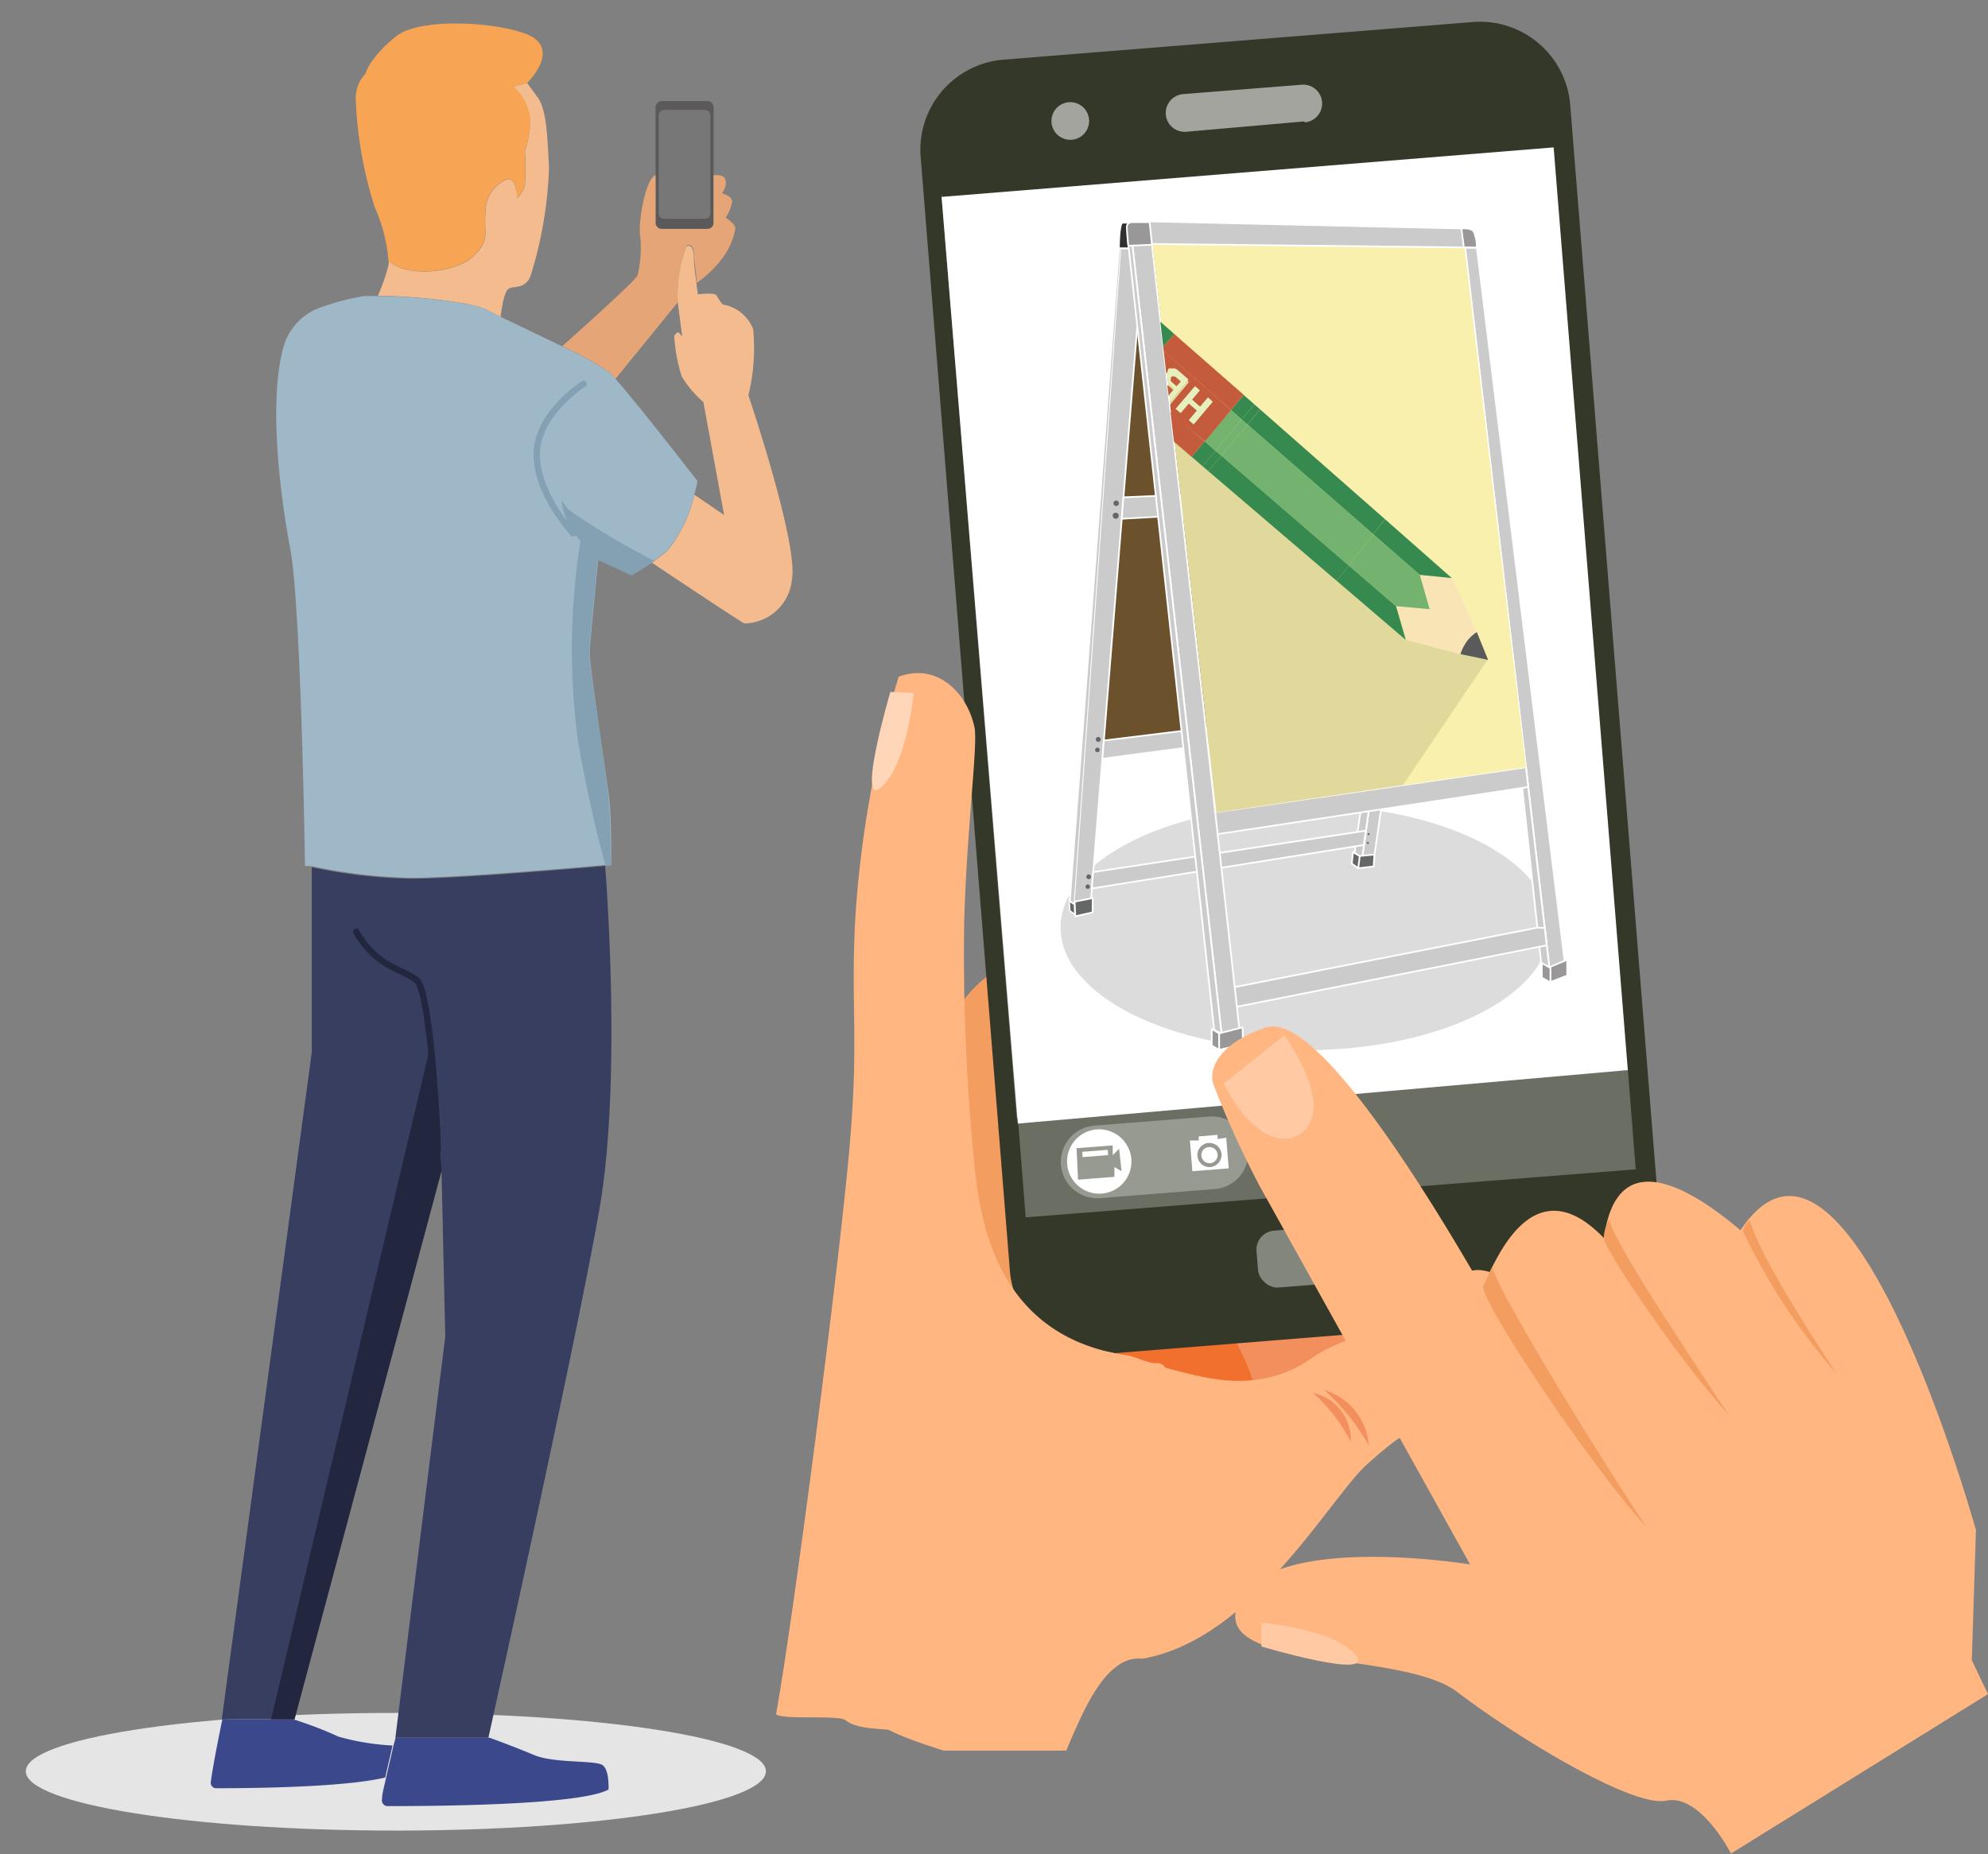 <svg id="Layer_1" data-name="Layer 1" xmlns="http://www.w3.org/2000/svg" xmlns:xlink="http://www.w3.org/1999/xlink" viewBox="0 0 105.59 98.5"><rect x="0" y="0" width="105.59" height="98.5" fill="#808080" stroke="none"/><defs><style>.cls-1,.cls-12,.cls-14,.cls-31,.cls-34,.cls-36{fill:none;}.cls-2{fill:#e5e5e5;}.cls-3{fill:#777;}.cls-4{fill:#5b5959;}.cls-5{fill:#3b498c;}.cls-6{fill:#f4bc8e;}.cls-7{fill:#e5a576;}.cls-8{fill:#f7a454;}.cls-9{fill:#9fb8c8;}.cls-10{fill:#373e60;}.cls-11{fill:#22273f;}.cls-12{stroke:#83a1b2;}.cls-12,.cls-14,.cls-31,.cls-34{stroke-linecap:round;}.cls-12,.cls-14{stroke-miterlimit:10;stroke-width:0.34px;}.cls-13{fill:#83a1b2;}.cls-14{stroke:#22273f;}.cls-15{clip-path:url(#clip-path);}.cls-16{fill:#f2702e;}.cls-17{fill:#f28f5d;}.cls-18{fill:#f49d60;}.cls-19{fill:#343829;}.cls-20{fill:#a2a49d;}.cls-21,.cls-22{fill:#83867d;}.cls-22{opacity:0.7;}.cls-23,.cls-24,.cls-25{fill:#fff;}.cls-23{opacity:0.3;}.cls-24{opacity:0.8;}.cls-26{fill:#ffb681;}.cls-27{fill:#ffcaa3;}.cls-28{fill:#ffd6b8;}.cls-29{fill:#dcdcdc;}.cls-30{fill:#636766;}.cls-31,.cls-34,.cls-36{stroke:#fff;}.cls-31,.cls-34{stroke-linejoin:round;}.cls-31{stroke-width:0.07px;}.cls-32{fill:#6c512d;}.cls-33{fill:#cacbca;}.cls-34,.cls-36{stroke-width:0.09px;}.cls-35{fill:#646766;}.cls-37{fill:#303030;}.cls-38{fill:#999797;}.cls-39{fill:#f9f0ad;}.cls-40{fill:#040000;opacity:0.1;isolation:isolate;}.cls-41{fill:#f9e4b5;}.cls-42{fill:#5a5a5a;}.cls-43{fill:#74b36f;}.cls-44{fill:#378a4f;}.cls-45{fill:#c35b3c;}.cls-46{fill:#e7efbc;}</style><clipPath id="clip-path"><rect class="cls-1" x="40.75" width="78" height="93"/></clipPath></defs><title>アートボード 2</title><path class="cls-2" d="M40.68,94.1c0,1.74-8.8,3.15-19.65,3.15S1.37,95.84,1.37,94.1,10.17,91,21,91,40.68,92.36,40.68,94.1Z"/><path class="cls-3" d="M37.73,6.13v5.21a.28.28,0,0,1-.29.28H35.28a.28.28,0,0,1-.29-.28V6.13a.29.29,0,0,1,.29-.29h2.16A.29.29,0,0,1,37.73,6.13Z"/><path class="cls-4" d="M37.9,9.31v2.52a.32.32,0,0,1-.33.33H35.15a.32.32,0,0,1-.33-.33V5.7a.33.33,0,0,1,.33-.33h2.42a.33.33,0,0,1,.33.33Zm-.17,2V6.13a.29.29,0,0,0-.29-.29H35.28a.29.29,0,0,0-.29.29v5.21a.28.28,0,0,0,.29.28h2.16A.28.28,0,0,0,37.73,11.34Z"/><path class="cls-5" d="M20.85,92.73c-.09.41-.25,1.07-.39,1.7-2.32.56-7.71.57-9,.57a.29.29,0,0,1-.26-.36c.13-1,.61-3.3.61-3.3h3.77v0a20,20,0,0,1,2.4.92A12.85,12.85,0,0,0,20.85,92.73Z"/><path class="cls-5" d="M32,93.77c.38.26.32,1.3.32,1.3-1.58.87-9.91.88-11.73.88a.3.3,0,0,1-.3-.36c0-.31.13-.73.22-1.16.14-.63.3-1.29.39-1.7.07-.25.11-.41.11-.41h5s1.25.45,2.34.91S31.57,93.5,32,93.77Z"/><path class="cls-6" d="M29.16,8.89a21.51,21.51,0,0,1-1,5.83c-.35.7-.92.42-1.18.65s-.39,1.46-.39,1.46l-.69-.35c-.86-.47-4.13-.76-5.83-.77a9.49,9.49,0,0,0,.57-1.66.65.65,0,0,0,0-.2h0c.92.92,3.53.67,4.49-.22s.55-1.3.66-2.32a1.84,1.84,0,0,1,1-1.71c.65-.41.68.93.68.93a1.7,1.7,0,0,0,.41-.68,11.32,11.32,0,0,0,0-1.84,4.56,4.56,0,0,0,.27-1.63,2.75,2.75,0,0,0-.89-1.78L28,4.41l.57.78C29.06,5.89,29.07,7.41,29.16,8.89Z"/><path class="cls-7" d="M39.06,12.12a3.71,3.71,0,0,1-.7,1.61A6.1,6.1,0,0,1,37.05,15H37c0-.43-.12-1-.14-1.38,0-.7-.23-.59-.39-.59A6.9,6.9,0,0,0,36,15.21a7.75,7.75,0,0,0,0,.85l-3.31,4.07a4.45,4.45,0,0,0-.34-.36,16.39,16.39,0,0,0-2.49-1.38s3.9-3.46,4-3.76A6.25,6.25,0,0,0,34,12.48c-.12-.51.26-3,.82-3.17v2.52a.32.32,0,0,0,.33.33h2.42a.32.32,0,0,0,.33-.33V9.31c.07,0,.54-.07.63.23a.8.8,0,0,1-.17.69c-.06.06.51.15.53.46a2.23,2.23,0,0,1-.35.88S39,11.82,39.06,12.12Z"/><path class="cls-6" d="M36,16.06a7.75,7.75,0,0,1,0-.85,6.9,6.9,0,0,1,.46-2.14c.16,0,.35-.11.39.59,0,.39.09.95.14,1.38s.08.6.08.6.91-.13,1,.07a2.07,2.07,0,0,0,.33.47A2.11,2.11,0,0,1,40,17.47,10.45,10.45,0,0,1,39.75,21s2.68,7.93,2.31,9.8a2.57,2.57,0,0,1-2.52,2.32c-.09,0-4.92-3.23-4.92-3.23.25-.17.53-.38.81-.61a7.13,7.13,0,0,0,1.45-3l1.58,1.08-1.1-6A5.67,5.67,0,0,1,36.21,20a8.82,8.82,0,0,1-.4-2.16s.16-.23.23-.18a1.12,1.12,0,0,1,.2.24S36.1,16.88,36,16.06Z"/><path class="cls-8" d="M28.34,2C29.6,2.85,28,4.41,28,4.41l-.72.19a2.75,2.75,0,0,1,.89,1.78A4.56,4.56,0,0,1,27.87,8a11.32,11.32,0,0,1,0,1.84,1.7,1.7,0,0,1-.41.68s0-1.34-.68-.93a1.84,1.84,0,0,0-1,1.71c-.11,1,.3,1.43-.66,2.32s-3.57,1.14-4.49.22h0A8.5,8.5,0,0,0,19.9,11a21.45,21.45,0,0,1-1-5.62,1.93,1.93,0,0,1,.53-1.49c0-.07.24-.84,1.59-1.95S27.08,1.21,28.34,2Z"/><path class="cls-9" d="M37.05,25.56s-.06.28-.17.7a7.13,7.13,0,0,1-1.45,3c-.28.23-.56.44-.81.61a11.22,11.22,0,0,1-1.08.67l-1.76-.84s-.44,4.32-.46,4.93.82,6.23,1,7.47.14,3.85.14,3.85l-.29,0c-1.45.13-8.08.7-10.42.68a27.93,27.93,0,0,1-5.16-.61L16.2,46S16,32.42,15.43,29.23c-.49-2.58-1.2-7.7-.39-10.74a3.14,3.14,0,0,1,2.08-2.19,12.89,12.89,0,0,1,2.21-.57l.78,0c1.7,0,5,.3,5.83.77l.69.35,3.25,1.56a16.39,16.39,0,0,1,2.49,1.38,4.45,4.45,0,0,1,.34.36C33.89,21.48,37.05,25.56,37.05,25.56Z"/><path class="cls-10" d="M32.14,46s.92,11.16-.29,18.16-5.91,28.16-5.91,28.16H21L23.65,71l-.2-8.83L15.64,91.34H11.78L16.56,55.9V46.07a27.93,27.93,0,0,0,5.16.61C24.06,46.7,30.69,46.13,32.14,46Z"/><polygon class="cls-11" points="22.94 55.23 14.4 91.34 15.55 91.34 15.64 91.34 23.45 62.21 22.94 55.23"/><path class="cls-12" d="M31,20.39s-2.45,1.54-2.49,3.7,1.94,4.25,1.94,4.25"/><path class="cls-13" d="M33.54,30.57a11.22,11.22,0,0,0,1.08-.67l.14-.1a39.32,39.32,0,0,1-4.57-2.73l-.36-.47a3.55,3.55,0,0,0,1,2.13,36.8,36.8,0,0,0-.12,10.72c.55,3.08,1.11,5.31,1.45,6.55l.28,0s0-2.6-.14-3.85-1-6.86-1-7.47.46-4.93.46-4.93Z"/><path class="cls-14" d="M23.25,61.07c0-1.1-.4-8.41-1.12-9S20,51.4,18.92,49.5"/><g class="cls-15"><path class="cls-16" d="M53.87,62.29c.81.36,12.17,5.35,12.69,5.84s4.28,5.6,2,8.34-6.13,4.34-5.8,2-2-5.2-2-5.2l-6-2.69Z"/><path class="cls-17" d="M56.4,58.34c.84.37,12.66,5.52,13.19,6s4.41,5.88,2,8.81-5.12,4.88-4.76,2.35-2.72-6.71-2.72-6.71L57.25,67Z"/><path class="cls-18" d="M60.27,58.66s-1.23,13.92-5.91,17c-2.65-.68-7.65,2.27-8.14,2-1.84-1.16,3.11-19.91,4.07-22.77C52,49.6,59.71,48.6,68.14,52.41S80.25,66.86,80.25,66.86C79.74,68,77,68.13,73,67.64,68.75,60.93,60.65,59.16,60.27,58.66Z"/><path class="cls-19" d="M53.3,3.17l24.93-2a4.81,4.81,0,0,1,5.17,4.4l4.74,59.18a4.8,4.8,0,0,1-4.4,5.17l-24.93,2a4.81,4.81,0,0,1-5.17-4.4L48.9,8.34A4.8,4.8,0,0,1,53.3,3.17Z"/><path class="cls-20" d="M55.85,6.51a1,1,0,1,0,.93-1.08A1,1,0,0,0,55.85,6.51Z"/><path class="cls-20" d="M69.28,6.45,63,7a1,1,0,0,1-.16-2l6.3-.5a1,1,0,1,1,.16,2Z"/><rect class="cls-21" x="66.77" y="65.12" width="8.34" height="3.03" rx="1.01" transform="translate(-5.1 5.88) rotate(-4.58)"/><rect class="cls-22" x="54.22" y="58.12" width="32.5" height="5.29" transform="translate(-4.55 5.71) rotate(-4.5)"/><path class="cls-23" d="M70.68,63.4A2.64,2.64,0,1,0,67.85,61,2.63,2.63,0,0,0,70.68,63.4Z"/><path class="cls-24" d="M70.64,62.9a2.14,2.14,0,1,0-2.3-2A2.14,2.14,0,0,0,70.64,62.9Z"/><path class="cls-23" d="M64.52,63.17a1.93,1.93,0,0,0-.3-3.85h0l-6.1.48a1.93,1.93,0,0,0,.31,3.85l6.09-.48Z"/><path class="cls-25" d="M64.67,60.51v-.22l-1,.08,0,.22-.47,0,.13,1.63,1.93-.15-.13-1.63ZM64.29,62a.64.64,0,0,1-.1-1.28.65.65,0,0,1,.69.59A.65.65,0,0,1,64.29,62Z"/><path class="cls-25" d="M64.21,60.94a.42.42,0,0,0-.4.46.43.43,0,0,0,.86-.07A.43.43,0,0,0,64.21,60.94Z"/><rect class="cls-25" x="57.49" y="61.13" width="1.36" height="0.28" transform="translate(-4.62 4.75) rotate(-4.49)"/><path class="cls-25" d="M58.25,60a1.71,1.71,0,1,0,1.84,1.57A1.72,1.72,0,0,0,58.25,60Zm1.32,2.22L59.19,62l0,.52-1.93.15L57.18,61l1.92-.15,0,.52.34-.34Z"/><path class="cls-23" d="M54,59.39l-4-49.13S58,44.4,65.31,51.29a39.71,39.71,0,0,0,10,6.42C66.26,58.44,54,59.39,54,59.39Z"/><path class="cls-26" d="M51.76,38.65c.19.91-.43,5.51-.55,10.43a111.66,111.66,0,0,0,.42,11.46C51.9,63.13,52,70.85,59.84,72c.47.07.89.33,1.41.41a.76.76,0,0,0,.21,0,.59.59,0,0,1,.35.14c1.39,1.25-7.35,15.5-12.7,19.83-1-.77-3.25-.24-4.21-1-.38-.28-3.33,0-3.68-.31.93-5.17,3.33-23.64,3.89-30,.53-5.9.06-7.58.32-12.31a57.09,57.09,0,0,1,2.3-12.81C49.79,35.19,51.38,36.82,51.76,38.65Z"/><path class="cls-26" d="M78.49,67.47c2.25,0,6.35,4.6,2.73,6.47-3.2,1.65-5.47,1.61-6.32,2.16-.18.12-.27-.12-2.28,1.68s-6.05,9.3-11.94,10.34c-2.61-.29-3.88,5.15-5,6.88-1.23-1-7.39-2.2-9-3.42-1-.77,2.07-5.88,1.11-6.58,2.09-2.5,5.3-8.49,8.57-13.83.59.64,2.66.42,3.58,1,.4.24.83.14,1.3.3l.56.17c2,.49,4.93,1.56,7.88-.49,1.39-1,3-1.12,4.64-2.43C74.61,69.43,77.22,67.48,78.49,67.47Z"/><path class="cls-17" d="M70.33,73.84a3.33,3.33,0,0,1,2.37,2.94A11.63,11.63,0,0,0,70.33,73.84Z"/><path class="cls-17" d="M69.74,74a2.53,2.53,0,0,1,2,2.59A8.73,8.73,0,0,0,69.74,74Z"/><path class="cls-27" d="M78.46,68.51s1.7,3.4,3.07,4.25c0,0-3.17,1.5-4.44,1S75.19,70.58,78.46,68.51Z"/><path class="cls-28" d="M47.29,36.76l1.24.06s-.36,3.8-1.72,5S47.29,36.76,47.29,36.76Z"/></g><polygon id="SVGID" class="cls-25" points="86.46 56.85 54.06 59.69 50.01 10.46 82.52 7.83 86.46 56.85"/><path class="cls-29" d="M56.33,49.28c0,3.59,5.81,6.51,13,6.51s13-2.92,13-6.51-5.8-6.5-13-6.5S56.33,45.69,56.33,49.28Z"/><polygon class="cls-30" points="56.82 48.38 57.09 48.58 57.08 47.98 56.79 47.81 56.82 48.38 56.82 48.38"/><polygon class="cls-31" points="56.82 48.38 57.09 48.58 57.08 47.98 56.79 47.81 56.82 48.38 56.82 48.38"/><polygon class="cls-32" points="58.63 39.32 73.05 37.63 76.54 13.46 60.74 13.19 58.63 39.32 58.63 39.32"/><polygon class="cls-33" points="72.97 45.65 72.33 45.72 76.84 13.27 77.64 13.27 72.97 45.65 72.97 45.65"/><polygon class="cls-34" points="72.97 45.65 72.33 45.72 76.84 13.27 77.64 13.27 72.97 45.65 72.97 45.65"/><polygon class="cls-33" points="71.95 45.27 72.33 45.72 76.84 13.27 76.54 13.46 71.95 45.27 71.95 45.27"/><polygon class="cls-34" points="71.95 45.27 72.33 45.72 76.84 13.27 76.54 13.46 71.95 45.27 71.95 45.27"/><polygon class="cls-35" points="73 45.4 72.96 46.03 72.14 46.13 72.12 45.48 73 45.4 73 45.4"/><polygon class="cls-34" points="73 45.4 72.96 46.03 72.14 46.13 72.12 45.48 73 45.4 73 45.4"/><polygon class="cls-35" points="71.8 45.88 72.14 46.13 72.22 45.48 71.86 45.27 71.8 45.88 71.8 45.88"/><polygon class="cls-34" points="71.8 45.88 72.14 46.13 72.22 45.48 71.86 45.27 71.8 45.88 71.8 45.88"/><polygon class="cls-33" points="59.43 13.19 56.82 47.88 57.07 48.04 59.55 13.19 59.43 13.19 59.43 13.19"/><polygon class="cls-34" points="59.43 13.19 56.82 47.88 57.07 48.04 59.55 13.19 59.43 13.19 59.43 13.19"/><path class="cls-33" d="M59.55,13.19l1.19,0-2.8,34.69-.87.19m0,0"/><path class="cls-36" d="M59.55,13.19l1.19,0-2.8,34.69-.87.19m0,0"/><polygon class="cls-35" points="58.04 47.71 58.03 48.47 57.11 48.68 57.08 47.9 58.04 47.71 58.04 47.71"/><polygon class="cls-34" points="58.04 47.71 58.03 48.47 57.11 48.68 57.08 47.9 58.04 47.71 58.04 47.71"/><polygon class="cls-33" points="58.55 40.31 73.35 38.35 73.44 37.7 73.06 37.57 58.63 39.34 58.55 40.31 58.55 40.31"/><polygon class="cls-34" points="58.55 40.31 73.35 38.35 73.44 37.7 73.06 37.57 58.63 39.34 58.55 40.31 58.55 40.31"/><polygon class="cls-33" points="59.58 27.56 74.97 26.7 75.11 25.75 59.67 26.42 59.58 27.56 59.58 27.56"/><polygon class="cls-34" points="59.58 27.56 74.97 26.7 75.11 25.75 59.67 26.42 59.58 27.56 59.58 27.56"/><polygon class="cls-33" points="57.99 47.2 72.43 44.89 72.55 44.13 58.06 46.33 57.99 47.2 57.99 47.2"/><polygon class="cls-34" points="57.99 47.2 72.43 44.89 72.55 44.13 58.06 46.33 57.99 47.2 57.99 47.2"/><polygon class="cls-35" points="77.64 13.27 60.1 13.19 60.1 11.82 77.65 12.15 77.64 13.27 77.64 13.27"/><polygon class="cls-36" points="77.64 13.27 60.1 13.19 60.1 11.82 77.65 12.15 77.64 13.27 77.64 13.27"/><path class="cls-37" d="M60.74,13.19H59.43s0-1.36.2-1.36h1.2l-.09,1.37Z"/><path class="cls-34" d="M60.74,13.19H59.43s0-1.36.2-1.36h1.2l-.09,1.37Z"/><path class="cls-35" d="M59.1,27.39a.15.15,0,0,1,.16-.15.16.16,0,0,1,0,.32.17.17,0,0,1-.16-.17Z"/><path class="cls-35" d="M58.2,39.27a.14.14,0,0,1,.14-.12.13.13,0,0,1,.12.14.12.12,0,0,1-.14.12.13.13,0,0,1-.12-.14Z"/><path class="cls-35" d="M58.17,39.83a.11.11,0,0,1,.13-.11.12.12,0,0,1,.11.13.12.12,0,0,1-.13.11.11.11,0,0,1-.11-.13Z"/><path class="cls-35" d="M57.7,46.57a.14.14,0,0,1,.13-.12.14.14,0,0,1,.12.14.12.12,0,0,1-.14.11.12.12,0,0,1-.11-.13Z"/><path class="cls-35" d="M57.66,47.09a.11.11,0,0,1,.12-.1.11.11,0,0,1,.11.12.11.11,0,0,1-.13.11.11.11,0,0,1-.1-.13Z"/><path class="cls-35" d="M59.14,26.74a.15.15,0,0,1,.14-.15.15.15,0,0,1,.15.15.14.14,0,0,1-.15.14.14.14,0,0,1-.14-.14Z"/><polygon class="cls-35" points="72.62 44.31 72.69 44.24 72.76 44.31 72.69 44.38 72.62 44.31 72.62 44.31"/><polygon class="cls-35" points="72.58 44.78 72.65 44.71 72.72 44.78 72.65 44.85 72.58 44.78 72.58 44.78"/><polygon class="cls-33" points="83.15 51.45 78.44 13.15 77.82 13.15 82.29 51.39 83.15 51.45 83.15 51.45"/><polygon class="cls-34" points="83.15 51.45 78.44 13.15 77.82 13.15 82.29 51.39 83.15 51.45 83.15 51.45"/><polygon class="cls-33" points="82.29 51.39 81.86 51.18 77.75 13.19 77.82 13.24 82.29 51.39 82.29 51.39"/><polygon class="cls-34" points="82.29 51.39 81.86 51.18 77.75 13.19 77.82 13.24 82.29 51.39 82.29 51.39"/><path class="cls-38" d="M83.24,51l0,.83-.92.35v-.81l.89-.37Z"/><path class="cls-34" d="M83.24,51l0,.83-.92.35v-.81l.89-.37Z"/><path class="cls-38" d="M82.29,51.39l.06,0v.81h0l-.46-.27v-.77l.43.25Z"/><path class="cls-34" d="M82.29,51.39l.06,0v.81h0l-.46-.27v-.77l.43.25Z"/><polygon class="cls-33" points="82.05 49.3 81.66 49.28 65.16 52.52 65.31 53.56 82.15 50.22 82.05 49.3 82.05 49.3"/><polygon class="cls-34" points="82.05 49.3 81.66 49.28 65.16 52.52 65.31 53.56 82.15 50.22 82.05 49.3 82.05 49.3"/><polygon class="cls-33" points="81.17 41.81 81.05 40.76 64.41 43.17 64.5 44.34 81.17 41.81 81.17 41.81"/><polygon class="cls-34" points="81.17 41.81 81.05 40.76 64.41 43.17 64.5 44.34 81.17 41.81 81.17 41.81"/><polygon class="cls-33" points="65.83 54.69 61.15 12.69 60.11 12.69 64.88 54.91 65.83 54.69 65.83 54.69"/><polygon class="cls-34" points="65.83 54.69 61.15 12.69 60.11 12.69 64.88 54.91 65.83 54.69 65.83 54.69"/><polygon class="cls-33" points="64.88 54.91 64.49 54.72 59.91 12.8 60.11 12.69 64.88 54.91 64.88 54.91"/><polygon class="cls-34" points="64.88 54.91 64.49 54.72 59.91 12.8 60.11 12.69 64.88 54.91 64.88 54.91"/><polygon class="cls-38" points="65.99 54.58 66 54.65 66.02 55.49 64.75 55.77 64.75 54.9 65.99 54.58 65.99 54.58"/><polygon class="cls-34" points="65.99 54.58 66 54.65 66.02 55.49 64.75 55.77 64.75 54.9 65.99 54.58 65.99 54.58"/><polygon class="cls-38" points="64.75 55.77 64.75 54.9 64.36 54.66 64.36 55.55 64.75 55.77 64.75 55.77"/><polygon class="cls-34" points="64.75 55.77 64.75 54.9 64.36 54.66 64.36 55.55 64.75 55.77 64.75 55.77"/><polygon class="cls-39" points="81.05 40.76 64.6 43.17 61.21 12.96 77.78 13.14 81.05 40.76 81.05 40.76"/><polygon class="cls-33" points="78.31 13.15 60.13 12.95 60.13 11.74 78.19 12.15 78.31 13.15 78.31 13.15"/><polygon class="cls-34" points="78.31 13.15 60.13 12.95 60.13 11.74 78.19 12.15 78.31 13.15 78.31 13.15"/><path class="cls-38" d="M78.44,13.15a2,2,0,0,0-.17-.86c-.17-.21-.65-.15-.65-.15l.13,1Z"/><path class="cls-34" d="M78.44,13.15a2,2,0,0,0-.17-.86c-.17-.21-.65-.15-.65-.15l.13,1Z"/><path class="cls-38" d="M61.18,13v-.07l-.12-1.13-.93,0s-.28,0-.28.26.08,1,.08,1Z"/><path class="cls-34" d="M61.18,13v-.07l-.12-1.13-.93,0s-.28,0-.28.26.08,1,.08,1Z"/><polygon class="cls-40" points="62.54 24.78 64.61 43.17 74.52 41.7 78.84 35.3 79 35.08 78.51 33.87 78.24 33.27 75.49 30.87 73 28.7 66.33 22.87 61.9 19.11 62.54 24.78"/><path class="cls-1" d="M78.44,33.58a2.09,2.09,0,0,0-.53.5A2.09,2.09,0,0,1,78.44,33.58Z"/><polygon class="cls-1" points="64.55 23.95 63.98 23.45 63.98 23.45 62.17 21.89 62.17 21.89 64.55 23.95 64.55 23.95"/><polygon class="cls-1" points="65.39 21.78 61.81 18.65 61.81 18.65 61.96 18.79 65.39 21.78"/><polygon class="cls-1" points="65.95 22.28 65.95 22.28 65.39 21.78 65.39 21.78 65.95 22.28"/><path class="cls-41" d="M74.15,32.21h0l1.78.16-.52-1.82,1.7.17-3.55-3.13h0l3.6,3.17,1,2.22.28.61a2.09,2.09,0,0,0-.53.5,2.55,2.55,0,0,0-.34.68L74.71,34l0,0h0Z"/><polygon class="cls-41" points="71 30.86 71 30.86 74.66 33.99 71 30.86"/><path class="cls-42" d="M78.44,33.58l.49,1.21.11.27L78.77,35l-1.2-.25a2.55,2.55,0,0,1,.34-.68A2.09,2.09,0,0,1,78.44,33.58Z"/><polygon class="cls-43" points="72.94 28.38 71.64 30.05 64.87 24.21 66.26 22.55 72.94 28.38"/><polygon class="cls-43" points="75.41 30.54 75.93 32.36 74.15 32.2 74.15 32.21 71.64 30.05 72.94 28.38 75.41 30.54"/><polygon class="cls-44" points="66.26 22.55 66.26 22.55 65.95 22.28 65.95 22.28 66.26 22.55 66.93 21.75 73.56 27.58 72.94 28.38 66.26 22.55"/><polygon class="cls-44" points="75.41 30.54 72.94 28.38 73.56 27.58 77.11 30.71 75.41 30.54"/><polygon class="cls-43" points="63.98 23.45 65.39 21.78 61.81 18.66 61.81 18.65 65.39 21.78 65.95 22.28 65.95 22.28 64.56 23.95 64.55 23.95 62.17 21.89 62.17 21.89 63.98 23.45"/><polygon class="cls-43" points="64.87 24.21 64.56 23.95 65.95 22.28 66.26 22.55 64.87 24.21"/><polygon class="cls-43" points="66.26 22.55 65.95 22.28 65.95 22.28 66.26 22.55 66.26 22.55"/><polygon class="cls-44" points="61.63 17.09 62.38 17.75 61.78 18.42 61.63 17.09"/><polygon class="cls-44" points="61.96 18.79 61.81 18.65 61.81 18.65 61.96 18.79"/><polygon class="cls-44" points="65.95 22.28 65.39 21.78 66.06 20.98 62.75 18.08 66.93 21.75 66.93 21.75 66.62 21.48 65.95 22.28"/><polygon class="cls-44" points="65.95 22.28 66.62 21.48 66.93 21.75 66.26 22.55 65.95 22.28"/><polygon class="cls-44" points="63.29 24.27 63.98 23.45 64.55 23.95 63.87 24.76 64.18 25.03 64.18 25.03 62.35 23.46 62.35 23.46 63.29 24.27"/><polygon class="cls-44" points="74.66 33.99 74.66 33.99 74.66 33.99 74.66 33.99"/><polygon class="cls-44" points="64.55 23.95 64.55 23.95 64.87 24.21 64.87 24.21 71.64 30.05 71.64 30.05 71 30.86 64.18 25.03 64.87 24.21 64.55 23.95"/><polygon class="cls-44" points="71.64 30.05 74.15 32.21 74.66 33.99 74.66 33.99 74.66 33.99 74.66 33.99 71 30.86 71.64 30.05 71.64 30.05"/><polygon class="cls-44" points="64.87 24.21 64.55 23.95 64.56 23.95 64.87 24.21 64.87 24.21"/><polygon class="cls-44" points="64.55 23.95 64.87 24.21 64.18 25.03 63.87 24.76 64.55 23.95"/><path class="cls-45" d="M62.06,20.5l.26.23-.25.29L62,20.47Z"/><path class="cls-45" d="M65.39,21.78l-3.58-3.13.13,1.18,0,0a.58.58,0,0,1,.15-.11.45.45,0,0,1,.16,0,.58.58,0,0,1,.19,0,.72.72,0,0,1,.19.13l.52.45-1,1.2,0,0,.05.45L64,23.45Zm-2.08-.55.43.38.42-.49.25.22-1,1.2-.25-.22.43-.51-.44-.38-.43.51-.26-.22,1-1.2.25.22Z"/><path class="cls-45" d="M62.34,20a.26.26,0,0,1,.15.07l.25.22-.24.27-.24-.21a.2.2,0,0,1-.09-.15.16.16,0,0,1,0-.14A.18.18,0,0,1,62.34,20Z"/><polygon class="cls-45" points="62.38 17.75 62.75 18.08 62.38 17.75 62.38 17.75"/><polygon class="cls-45" points="65.39 21.78 65.39 21.78 61.96 18.79 65.39 21.78"/><polygon class="cls-45" points="65.39 21.78 61.96 18.79 61.81 18.65 61.78 18.42 62.38 17.75 62.75 18.08 66.06 20.98 65.39 21.78"/><polygon class="cls-45" points="63.98 23.45 62.17 21.89 62.17 21.89 63.98 23.45 63.98 23.45"/><polygon class="cls-45" points="62.35 23.46 62.17 21.89 63.98 23.45 63.29 24.27 62.35 23.46"/><polygon class="cls-46" points="64.16 21.12 64.41 21.34 63.39 22.54 63.14 22.32 63.57 21.81 63.13 21.43 62.7 21.94 62.44 21.72 63.48 20.52 63.73 20.74 63.31 21.23 63.74 21.61 64.16 21.12"/><path class="cls-46" d="M62,19.78l0,0,.07.64.05,0,.26.23-.25.29,0,.42,0,0,1-1.2-.52-.45a.72.72,0,0,0-.19-.13.58.58,0,0,0-.19,0,.45.45,0,0,0-.16,0A.58.58,0,0,0,62,19.78Zm.2.38a.16.16,0,0,1,0-.14.18.18,0,0,1,.13-.06.26.26,0,0,1,.15.07l.25.22-.24.27-.24-.21A.2.2,0,0,1,62.17,20.16Z"/><path class="cls-26" d="M104.73,88.2l.22-6.91S97.79,55.49,92,66.1,96.11,69,96.11,69s-9.38-11-10.83-3.75,3.49,6.49,3.49,6.49-5-12.55-9.21-5,2.55,7.85,2.55,7.85-11-21.35-14.89-20c-2.22.75-3.07,2-2.78,3a50.26,50.26,0,0,0,2.32,5.14c.06.12.12.24.19.36L78.08,83.11s-10.57-1.73-12.28,2,8.61,2.48,11.62,4.79,9.27,6.14,11.08,5.76,3.44,2.81,3.44,2.81L105.59,90Z"/><path class="cls-18" d="M78.79,68.31c.16-.31.33-.74.47-1,.16,1,4.85,8.76,8.19,13.83C84.36,77.73,78.49,68.92,78.79,68.31Z"/><path class="cls-18" d="M85.18,65.78a2.07,2.07,0,0,1,.3-1c.17,1,3,5.36,6.37,10.43C88.76,71.75,85.15,66.21,85.18,65.78Z"/><path class="cls-18" d="M92.58,65.42c0-.14.11-.42.36-.58C93.3,66,94.23,67.91,97.56,73A33.25,33.25,0,0,1,92.58,65.42Z"/><path class="cls-27" d="M65,57.56,68.22,55s2.12,2.93,1.4,4.54S66.66,60.89,65,57.56Z"/><path class="cls-27" d="M67,87.47,67,86.21s3.86.33,5,1.71S67,87.47,67,87.47Z"/></svg>